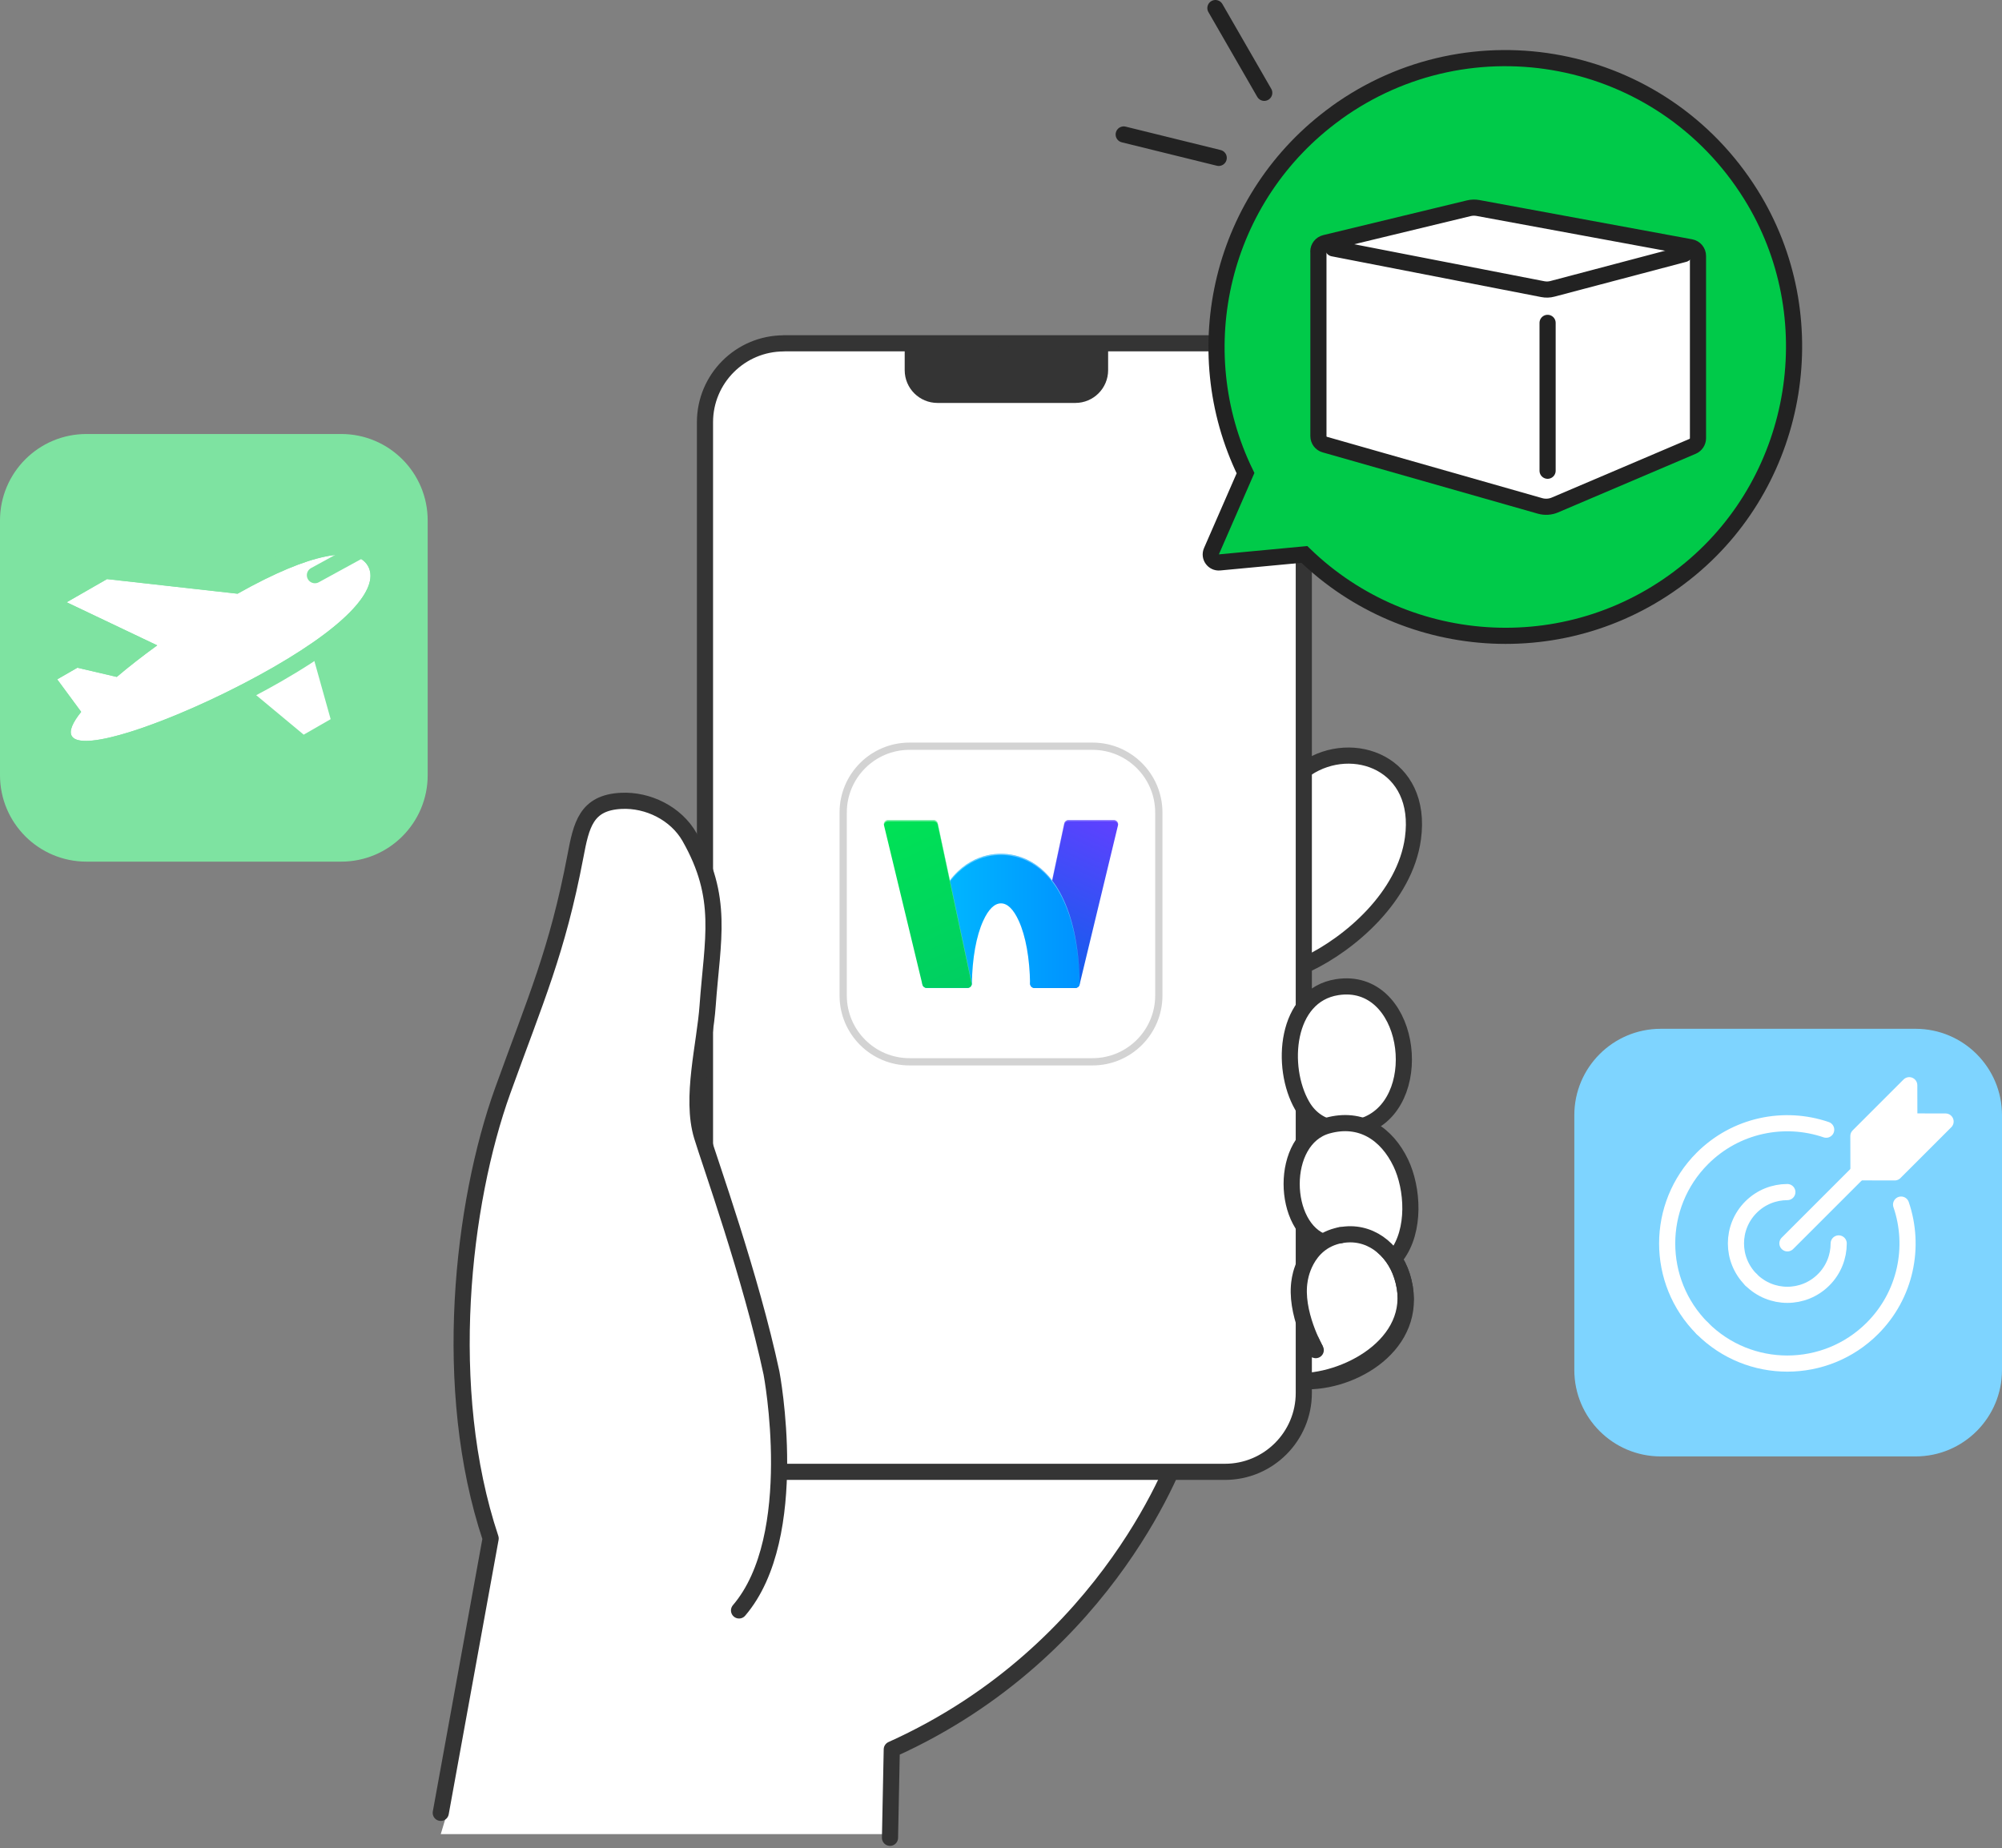 <svg xmlns="http://www.w3.org/2000/svg" width="248" height="229" viewBox="0 0 248 229" fill="none"><rect x="0" y="0" width="248" height="229" fill="#808080" stroke="none"/><g clip-path="url(#clip0_1589_9989)"><path d="M92.56 158.381C90.17 150.171 87.6 142.901 86.95 140.741C85.51 135.991 87.32 129.411 87.66 124.581C88.25 116.301 89.73 111.261 85.41 103.681C83.74 100.761 80.27 99.041 76.94 99.211C72.6 99.421 72.01 102.211 71.28 106.071C69.03 117.881 66.36 123.781 62.27 135.131C57.26 149.051 54.59 172.051 60.78 190.591L54.6 224.591L55.6 223.911L54.6 227.231H110.24L110.46 216.281C137.81 203.971 146.16 179.081 146.16 179.081L92.55 158.371L92.56 158.381Z" fill="white"></path><path d="M146.17 179.54C146.17 179.54 137.82 204.43 110.47 216.74L110.25 227.69" stroke="#343434" stroke-width="2" stroke-linecap="round" stroke-linejoin="round"></path><path d="M162.99 167.27C162.99 167.27 160.31 162.58 161 158.6C161 158.6 161.55 153.9 166.04 153.03C169.59 152.34 172.6 154.71 173.67 158.05C176.24 166.01 167.29 171.1 161.04 171.12" fill="white"></path><path d="M162.99 167.27C162.99 167.27 160.31 162.58 161 158.6C161 158.6 161.55 153.9 166.04 153.03C169.59 152.34 172.6 154.71 173.67 158.05C176.24 166.01 167.29 171.1 161.04 171.12" stroke="#343434" stroke-width="2" stroke-miterlimit="10"></path><path d="M161.85 95.19C167.57 91.38 176.31 94.54 175.03 103.88C174.04 111.09 167.21 116.92 161.93 119.43" fill="white"></path><path d="M161.85 95.19C167.57 91.38 176.31 94.54 175.03 103.88C174.04 111.09 167.21 116.92 161.93 119.43" stroke="#343434" stroke-width="2" stroke-linecap="round" stroke-linejoin="round"></path><path d="M151.75 182.36H97.11C91.71 182.36 87.34 177.98 87.34 172.59V52.31C87.34 46.91 91.72 42.54 97.11 42.54H151.75C157.15 42.54 161.52 46.92 161.52 52.31V172.59C161.52 177.99 157.15 182.36 151.75 182.36Z" fill="white"></path><path d="M97.1 42.53H151.74C157.13 42.53 161.51 46.91 161.51 52.3V172.58C161.51 177.97 157.13 182.35 151.74 182.35H97.1C91.71 182.35 87.33 177.97 87.33 172.58V52.31C87.33 46.92 91.71 42.54 97.1 42.54V42.53Z" stroke="#343434" stroke-width="2" stroke-linecap="round" stroke-linejoin="round"></path><path d="M136.27 42.761V45.861C136.27 47.551 134.9 48.921 133.21 48.921H116.13C114.44 48.921 113.07 47.551 113.07 45.861V42.981" fill="#343434"></path><path d="M136.27 42.761V45.861C136.27 47.551 134.9 48.921 133.21 48.921H116.13C114.44 48.921 113.07 47.551 113.07 45.861V42.981" stroke="#343434" stroke-width="2" stroke-linecap="round" stroke-linejoin="round"></path><path d="M169.55 139.231C176.83 135.931 174.62 120.911 165.65 122.301C159.25 123.291 158.55 132.211 161.31 136.991C163.3 140.431 167.21 140.291 169.55 139.231Z" fill="white"></path><path d="M169.55 139.231C176.83 135.931 174.62 120.911 165.65 122.301C159.25 123.291 158.55 132.211 161.31 136.991C163.3 140.431 167.21 140.291 169.55 139.231Z" stroke="#343434" stroke-width="2" stroke-linecap="round" stroke-linejoin="round"></path><path d="M164.1 153.93C158.75 152.2 158.42 141.13 164.44 139.46C168.61 138.3 171.79 140.47 173.52 144.07C175.03 147.23 175.37 152.43 172.99 155.57" fill="white"></path><path d="M164.1 153.93C158.75 152.2 158.42 141.13 164.44 139.46C168.61 138.3 171.79 140.47 173.52 144.07C175.03 147.23 175.37 152.43 172.99 155.57" stroke="#343434" stroke-width="2" stroke-linecap="round" stroke-linejoin="round"></path><path d="M166.03 153.04C169.58 152.35 172.58 154.71 173.66 158.06C176.23 166.02 168.23 171.1 161.98 171.13" stroke="#343434" stroke-width="2" stroke-linecap="round" stroke-linejoin="round"></path><path d="M162.99 167.27C162.99 167.27 160.31 162.58 161 158.6C161 158.6 161.55 153.9 166.04 153.03" fill="white"></path><path d="M162.99 167.27C162.99 167.27 160.31 162.58 161 158.6C161 158.6 161.55 153.9 166.04 153.03" stroke="#343434" stroke-width="2" stroke-linecap="round" stroke-linejoin="round"></path><path d="M90.7 199.811C98.57 190.621 94.72 170.401 94.72 170.401C92.16 158.401 87.05 144.201 86.1 141.041C84.66 136.291 86.47 129.711 86.81 124.881C87.4 116.601 88.88 111.561 84.56 103.981C82.89 101.061 79.42 99.341 76.09 99.511C71.75 99.731 71.16 102.511 70.43 106.371C68.18 118.181 65.51 124.081 61.42 135.431C56.41 149.351 53.74 172.351 59.93 190.891L53.75 224.891" fill="white"></path><path d="M91.55 199.521C99.42 190.331 95.57 170.111 95.57 170.111C93.01 158.111 87.9 143.911 86.95 140.751C85.51 136.001 87.32 129.421 87.66 124.591C88.25 116.311 89.73 111.271 85.41 103.691C83.74 100.771 80.27 99.05 76.94 99.221C72.6 99.441 72.01 102.221 71.28 106.081C69.03 117.891 66.36 123.791 62.27 135.141C57.26 149.061 54.59 172.061 60.78 190.601L54.6 224.601" stroke="#343434" stroke-width="2" stroke-linecap="round" stroke-linejoin="round"></path><g clip-path="url(#clip1_1589_9989)"><path d="M112.667 92.45H135.333C139.871 92.45 143.55 96.129 143.55 100.667V123.333C143.55 127.871 139.871 131.55 135.333 131.55H112.667C108.129 131.55 104.45 127.871 104.45 123.333V100.667C104.45 96.129 108.129 92.45 112.667 92.45Z" fill="white" stroke="#D3D3D3" stroke-width="0.9"></path><path d="M128.163 122.4H133.207C133.457 122.4 133.676 122.228 133.735 121.984L138.492 102.25C138.572 101.918 138.32 101.6 137.979 101.6H132.352C132.103 101.6 131.888 101.774 131.836 102.017L127.631 121.744C127.559 122.081 127.816 122.4 128.161 122.4H128.163Z" fill="url(#paint0_linear_1589_9989)"></path><path opacity="0.25" d="M127.636 121.89L131.842 102.164C131.894 101.92 132.108 101.746 132.358 101.746H137.984C138.255 101.746 138.467 101.949 138.503 102.198C138.546 101.886 138.307 101.6 137.984 101.6H132.358C132.108 101.6 131.894 101.774 131.842 102.017L127.636 121.744C127.623 121.808 127.624 121.87 127.632 121.93C127.634 121.917 127.632 121.904 127.636 121.89Z" fill="white"></path><path d="M131.786 111.528C129.5 106.526 125.924 105.778 123.998 105.778C122.071 105.778 118.495 106.525 116.21 111.528C114.984 114.209 114.31 117.757 114.251 121.816C114.247 122.137 114.503 122.4 114.824 122.4H119.822C120.132 122.4 120.388 122.15 120.394 121.84C120.446 118.696 120.939 115.956 121.796 114.081C122.451 112.648 123.192 111.921 123.998 111.921C124.803 111.921 125.544 112.648 126.199 114.081C127.06 115.965 127.554 118.721 127.602 121.884C127.606 122.17 127.842 122.4 128.128 122.4H133.216C133.51 122.4 133.748 122.161 133.744 121.869C133.691 117.788 133.016 114.222 131.784 111.528H131.786Z" fill="url(#paint1_linear_1589_9989)"></path><path opacity="0.4" d="M116.209 111.674C118.495 106.673 122.071 105.925 123.997 105.925C125.924 105.925 129.5 106.672 131.785 111.674C133.004 114.342 133.677 117.866 133.743 121.898C133.743 121.888 133.745 121.878 133.745 121.869C133.692 117.788 133.017 114.222 131.785 111.528C129.5 106.526 125.925 105.778 123.997 105.778C122.069 105.778 118.495 106.525 116.209 111.528C114.984 114.209 114.309 117.757 114.251 121.816C114.251 121.826 114.253 121.837 114.253 121.848C114.323 117.837 114.995 114.332 116.209 111.674Z" fill="white"></path><path d="M119.856 122.4H114.781C114.537 122.4 114.325 122.233 114.268 121.996L109.508 102.25C109.428 101.918 109.68 101.6 110.021 101.6H115.648C115.897 101.6 116.112 101.774 116.164 102.017L120.372 121.762C120.441 122.09 120.192 122.4 119.856 122.4Z" fill="url(#paint2_linear_1589_9989)"></path><path opacity="0.5" d="M110.017 101.746H115.644C115.893 101.746 116.108 101.921 116.16 102.164L120.368 121.909C120.371 121.921 120.369 121.933 120.372 121.945C120.38 121.886 120.381 121.825 120.368 121.762L116.16 102.017C116.108 101.773 115.893 101.6 115.644 101.6H110.017C109.695 101.6 109.455 101.886 109.499 102.198C109.535 101.949 109.747 101.746 110.017 101.746Z" fill="white"></path></g><path d="M165.5 14C182.19 1.92 205.79 6.33 216.89 24.11C226.27 39.15 223.04 59.15 209.41 70.47C194.98 82.46 174.38 81.12 161.58 68.69L151.07 69.68C150.32 69.75 149.76 68.99 150.07 68.29L154.29 58.62C146.82 43.28 151.21 24.35 165.51 14" fill="#00CA49"></path><path d="M165.5 14C182.19 1.92 205.79 6.33 216.89 24.11C226.27 39.15 223.04 59.15 209.41 70.47C194.98 82.46 174.38 81.12 161.58 68.69L151.07 69.68C150.32 69.75 149.76 68.99 150.07 68.29L154.29 58.62C146.82 43.28 151.21 24.35 165.51 14" stroke="#222222" stroke-width="2" stroke-miterlimit="10"></path><path d="M163.32 31.171V54.031C163.32 54.52 163.64 54.951 164.11 55.081L190.78 62.681C191.38 62.85 192.03 62.81 192.6 62.571L209.67 55.3C210.07 55.13 210.34 54.73 210.34 54.291V31.71C210.34 31.18 209.96 30.73 209.44 30.631L183.09 25.77C182.71 25.701 182.32 25.71 181.95 25.8L164.15 30.101C163.66 30.221 163.31 30.66 163.31 31.16L163.32 31.171Z" fill="white" stroke="#222222" stroke-width="2" stroke-linecap="round" stroke-linejoin="round"></path><path d="M165.14 30.77L191.1 35.821C191.5 35.901 191.92 35.891 192.32 35.781L208.64 31.471" stroke="#222222" stroke-width="2" stroke-linecap="round" stroke-linejoin="round"></path><path d="M191.71 40.001V58.321" stroke="#222222" stroke-width="2" stroke-linecap="round" stroke-linejoin="round"></path><path d="M150.56 1L156.61 11.5" stroke="#222222" stroke-width="2" stroke-linecap="round" stroke-linejoin="round"></path><path d="M139.2 16.66L150.97 19.56" stroke="#222222" stroke-width="2" stroke-linecap="round" stroke-linejoin="round"></path><path d="M42.27 53.77H10.71C4.795 53.77 0 58.565 0 64.48V96.04C0 101.955 4.795 106.75 10.71 106.75H42.27C48.185 106.75 52.98 101.955 52.98 96.04V64.48C52.98 58.565 48.185 53.77 42.27 53.77Z" fill="#7EE3A1"></path><path d="M30.19 84.84L37.62 91.02L40.96 89.1L38.44 80.1" fill="white"></path><path d="M45.58 70.11C45.17 69.4 44.42 68.94 43.33 68.78C43.33 68.78 41.91 68.58 40.29 68.96C37.67 69.49 34.08 70.94 29.43 73.56L13.26 71.75L8.26 74.62L19.48 79.96C17.66 81.28 15.96 82.6 14.47 83.87L9.59 82.73L7.09 84.17L10.06 88.2C9 89.52 8.54 90.57 8.89 91.18C10.28 93.6 23.7 88.51 33.83 82.69C43.96 76.87 46.97 72.53 45.58 70.11Z" fill="white"></path><path d="M45.57 67.67L39.01 71.26" stroke="#7EE3A1" stroke-width="2" stroke-linecap="round" stroke-linejoin="round"></path><path d="M42.36 68.73C42.95 68.73 43.32 68.78 43.32 68.78C44.42 68.94 45.17 69.4 45.57 70.11C46.96 72.53 43.95 76.87 33.82 82.69C25.46 87.49 14.86 91.79 10.63 91.79C9.73 91.79 9.12 91.6 8.88 91.17C8.52 90.55 8.99 89.5 10.05 88.19L7.08 84.16L9.58 82.72L14.46 83.86C15.95 82.6 17.65 81.27 19.47 79.95L8.25 74.61L13.25 71.74L29.42 73.55C34.07 70.94 37.66 69.49 40.28 68.95C41.06 68.77 41.8 68.72 42.35 68.72M42.35 66.72C41.49 66.72 40.64 66.81 39.85 67C36.98 67.59 33.33 69.1 29.01 71.49L13.47 69.75C13.4 69.75 13.32 69.74 13.25 69.74C12.9 69.74 12.56 69.83 12.25 70.01L7.25 72.88C6.6 73.25 6.22 73.95 6.25 74.69C6.28 75.43 6.72 76.1 7.39 76.42L15.63 80.34C15.05 80.79 14.49 81.24 13.95 81.69L10.04 80.78C9.89 80.74 9.74 80.73 9.59 80.73C9.24 80.73 8.9 80.82 8.59 81L6.09 82.44C5.6 82.72 5.25 83.21 5.13 83.76C5.01 84.32 5.13 84.9 5.48 85.36L7.59 88.22C6.94 89.31 6.37 90.81 7.16 92.18C7.78 93.26 8.95 93.8 10.65 93.8C15.57 93.8 26.81 89.04 34.83 84.43C45.45 78.33 49.65 73.18 47.32 69.12C46.81 68.24 45.76 67.12 43.62 66.81C43.53 66.8 43.06 66.74 42.37 66.74L42.35 66.72Z" fill="#7EE3A1"></path><path d="M237.29 127.46H205.73C199.815 127.46 195.02 132.255 195.02 138.17V169.73C195.02 175.645 199.815 180.44 205.73 180.44H237.29C243.205 180.44 248 175.645 248 169.73V138.17C248 132.255 243.205 127.46 237.29 127.46Z" fill="#7ED4FF"></path><path d="M210.88 164.581C205.07 158.771 205.07 149.341 210.88 143.521C215.03 139.371 221.02 138.181 226.22 139.961" stroke="white" stroke-width="2" stroke-linecap="round" stroke-linejoin="round"></path><path d="M210.88 164.58C216.69 170.39 226.12 170.39 231.94 164.58C236.09 160.43 237.28 154.44 235.5 149.24" stroke="white" stroke-width="2" stroke-linecap="round" stroke-linejoin="round"></path><path d="M216.91 158.55C214.42 156.06 214.42 152.04 216.91 149.55C218.15 148.31 219.78 147.69 221.41 147.69" stroke="white" stroke-width="2" stroke-linecap="round" stroke-linejoin="round"></path><path d="M216.91 158.551C219.4 161.041 223.42 161.041 225.91 158.551C227.15 157.311 227.77 155.681 227.77 154.051" stroke="white" stroke-width="2" stroke-linecap="round" stroke-linejoin="round"></path><path d="M236.52 138.94L236.51 134.45L230.21 140.75L230.22 145.24L234.71 145.25L241.01 138.95L236.52 138.94Z" fill="white" stroke="white" stroke-width="2" stroke-linecap="round" stroke-linejoin="round"></path><path d="M231.36 144.101L221.42 154.041" stroke="white" stroke-width="2" stroke-linecap="round" stroke-linejoin="round"></path></g><defs><linearGradient id="paint0_linear_1589_9989" x1="127.953" y1="122.358" x2="137.717" y2="101.422" gradientUnits="userSpaceOnUse"><stop stop-color="#0563EA"></stop><stop offset="1" stop-color="#6040FF"></stop></linearGradient><linearGradient id="paint1_linear_1589_9989" x1="114.251" y1="114.089" x2="133.746" y2="114.089" gradientUnits="userSpaceOnUse"><stop stop-color="#00BDFF"></stop><stop offset="1" stop-color="#0092FF"></stop></linearGradient><linearGradient id="paint2_linear_1589_9989" x1="110.283" y1="101.422" x2="120.048" y2="122.365" gradientUnits="userSpaceOnUse"><stop stop-color="#00E255"></stop><stop offset="1" stop-color="#00CE62"></stop></linearGradient><clipPath id="clip0_1589_9989"><rect width="248" height="228.69" fill="white"></rect></clipPath><clipPath id="clip1_1589_9989"><rect width="40" height="40" fill="white" transform="translate(104 92)"></rect></clipPath></defs></svg>